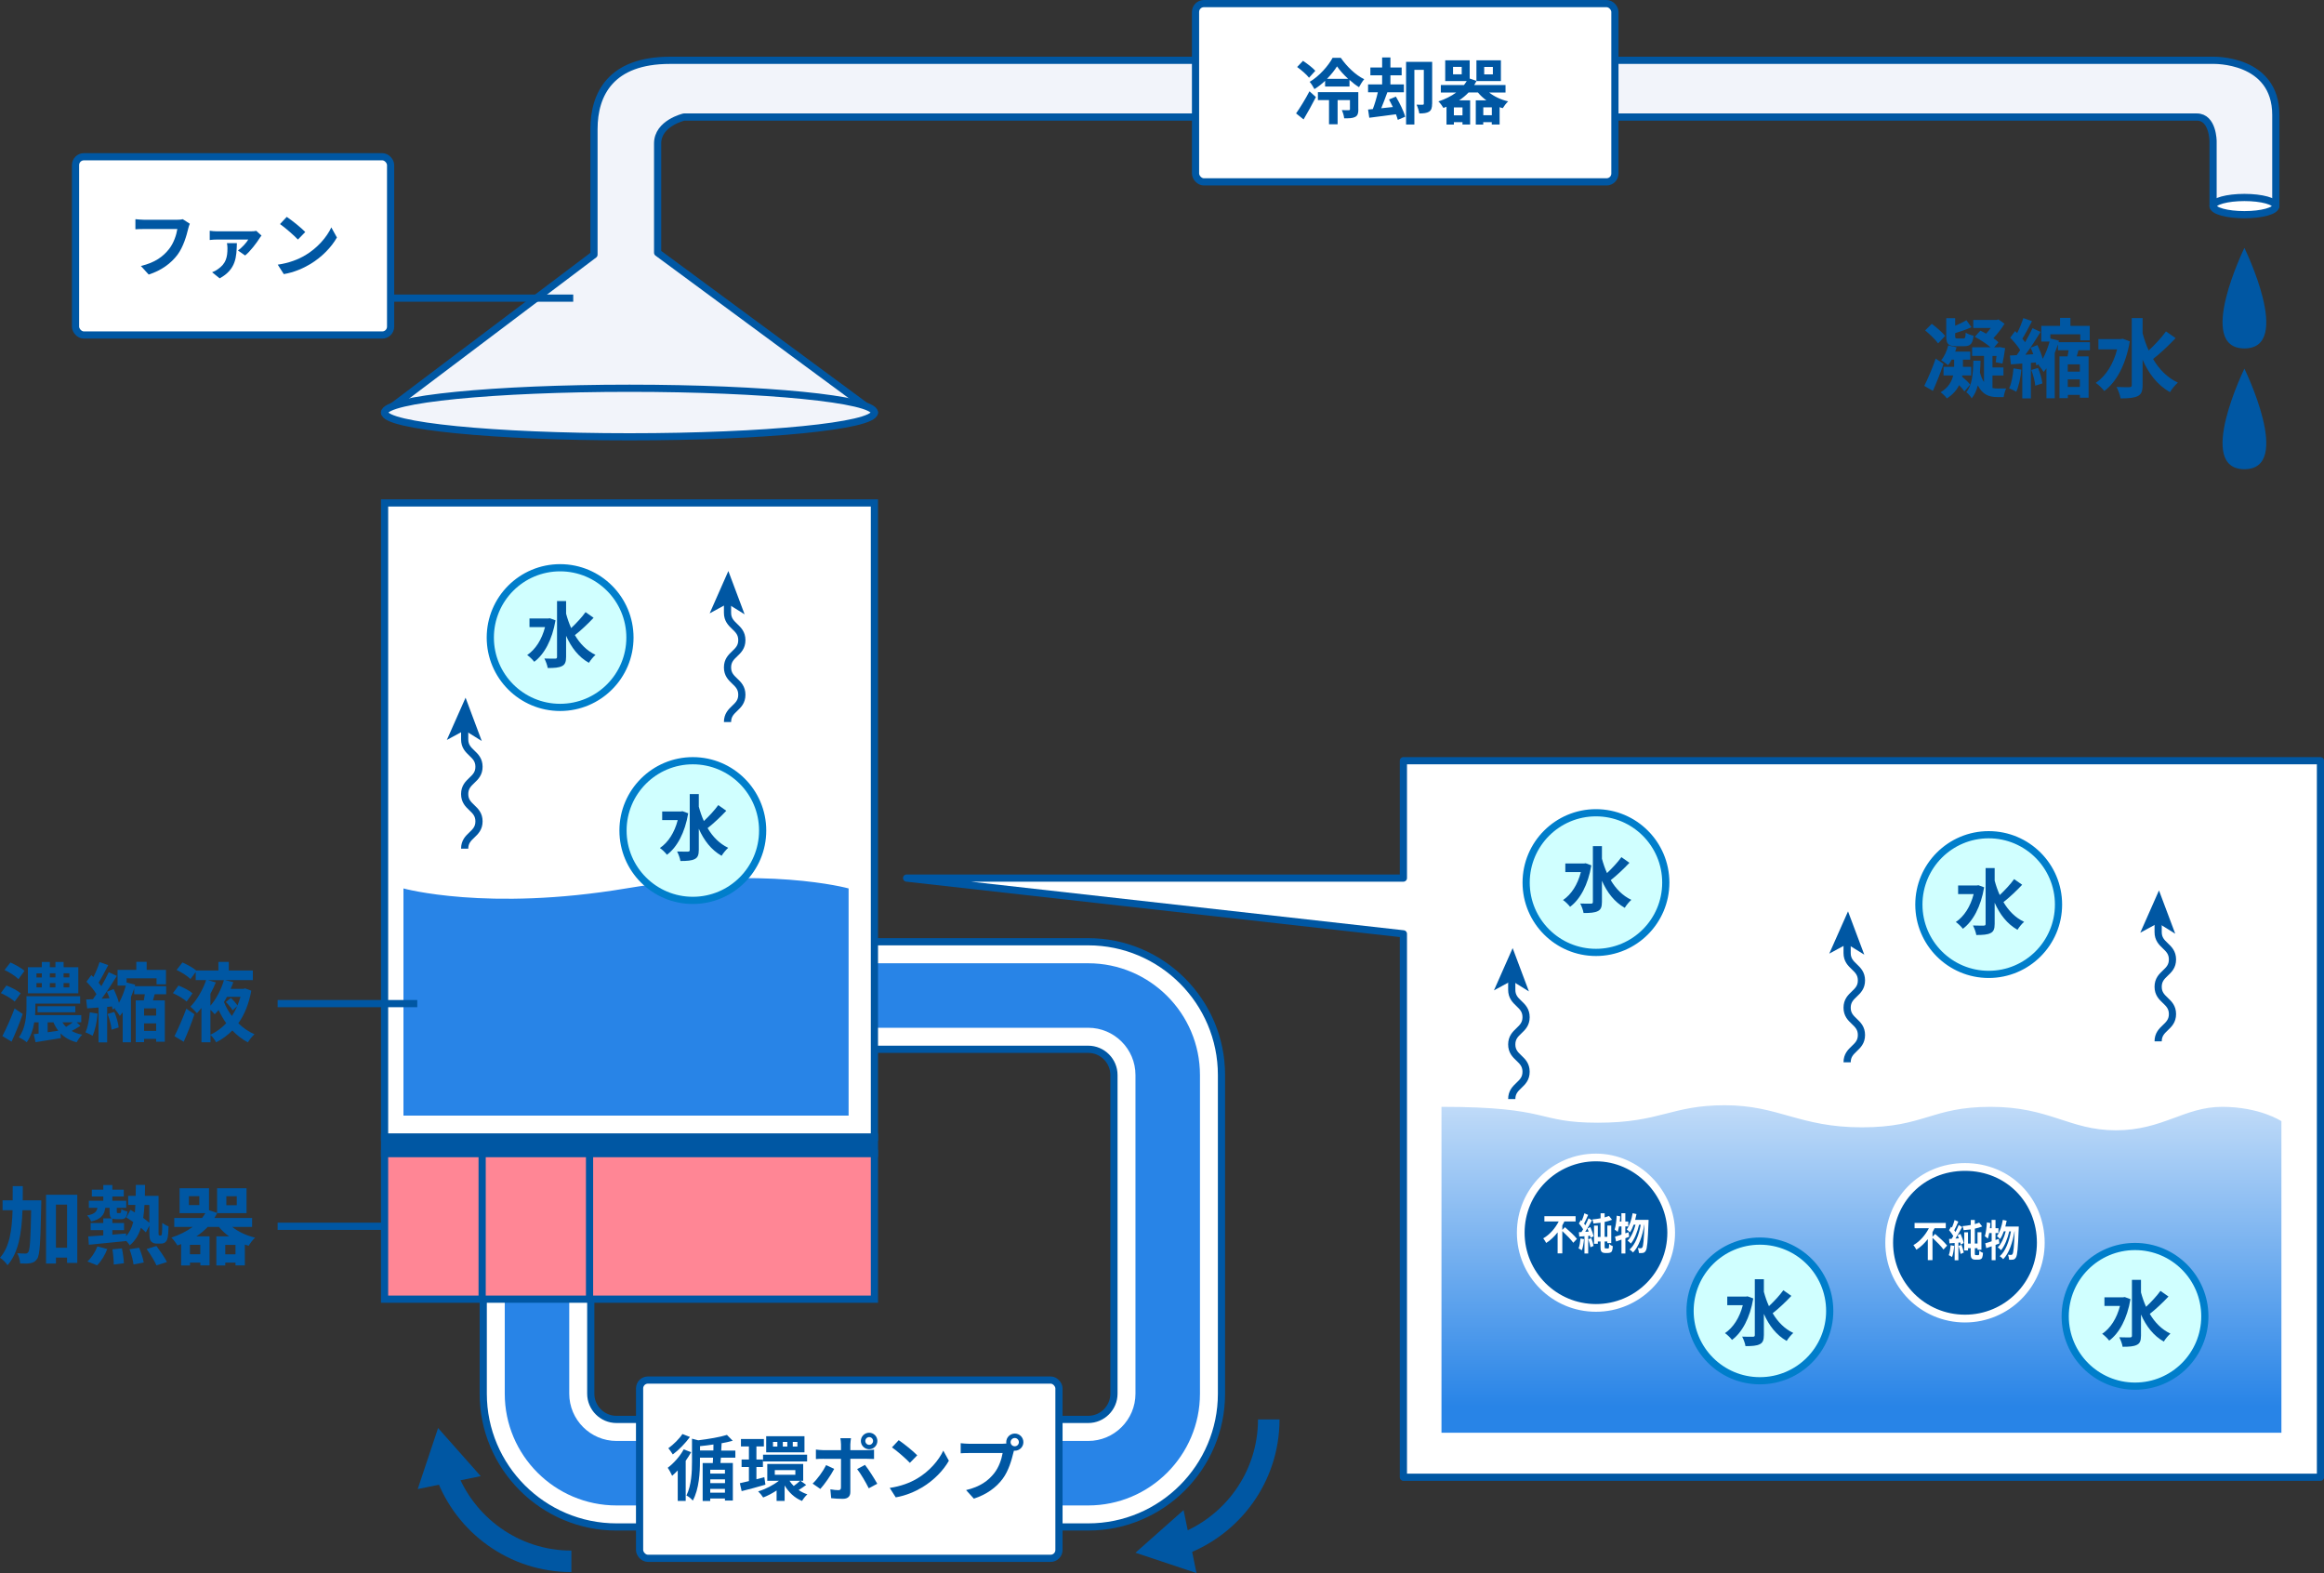 <?xml version="1.0" encoding="UTF-8"?>
<svg id="_レイヤー_2" data-name="レイヤー_2" xmlns="http://www.w3.org/2000/svg" xmlns:xlink="http://www.w3.org/1999/xlink" viewBox="0 0 361.8 244.88">
  <rect x="0" y="0" width="361.8" height="244.88" fill="#333333" stroke="none"/>
  <defs>
    <linearGradient id="_名称未設定グラデーション_43" data-name="名称未設定グラデーション 43" x1="289.79" y1="152.76" x2="289.79" y2="218.96" gradientUnits="userSpaceOnUse">
      <stop offset="0" stop-color="#fff"/>
      <stop offset="1" stop-color="#2884e7"/>
    </linearGradient>
  </defs>
  <g id="layout">
    <g>
      <path d="M59.87,64.22l32.6-24.58v-19.54c0-5.51,2.67-10.71,11.81-10.71h240.25s9.77-.32,9.77,8.51v14.18h-9.77v-10.08s0-3.78-2.52-3.78H106.48s-4.1.95-4.1,4.1v17.02l33.74,24.89H59.87Z" fill="#f2f4fa" stroke="#0057a3" stroke-linecap="round" stroke-linejoin="round" stroke-width="1.12"/>
      <ellipse cx="98" cy="64.22" rx="38.13" ry="3.78" fill="#f2f4fa" stroke="#0057a3" stroke-linecap="round" stroke-linejoin="round" stroke-width="1.12"/>
      <ellipse cx="349.41" cy="32.08" rx="4.88" ry="1.34" fill="#fff" stroke="#0057a3" stroke-miterlimit="10" stroke-width="1.12"/>
      <path d="M169.41,237.7h-73.43c-11.44,0-20.75-9.31-20.75-20.75v-49.6c0-11.44,9.31-20.75,20.75-20.75h73.43c11.44,0,20.75,9.31,20.75,20.75v49.6c0,11.44-9.31,20.75-20.75,20.75ZM95.98,163.34c-2.21,0-4.01,1.8-4.01,4.01v49.6c0,2.21,1.8,4.01,4.01,4.01h73.43c2.21,0,4.01-1.8,4.01-4.01v-49.6c0-2.21-1.8-4.01-4.01-4.01h-73.43Z" fill="#fff" stroke="#0057a3" stroke-miterlimit="10" stroke-width="1.12"/>
      <path d="M95.98,234.35c-9.6,0-17.4-7.81-17.4-17.4v-49.6c0-9.6,7.81-17.4,17.4-17.4h73.43c9.6,0,17.4,7.81,17.4,17.4v49.6c0,9.6-7.81,17.4-17.4,17.4h-73.43ZM95.98,159.99c-4.06,0-7.36,3.3-7.36,7.36v49.6c0,4.06,3.3,7.36,7.36,7.36h73.43c4.06,0,7.36-3.3,7.36-7.36v-49.6c0-4.06-3.3-7.36-7.36-7.36h-73.43Z" fill="#2884e7"/>
      <rect x="59.87" y="78.29" width="76.26" height="98.73" fill="#fff" stroke="#0057a3" stroke-miterlimit="10" stroke-width="1.12"/>
      <path d="M132.11,173.66H62.81v-35.36s13.02,3.62,34.65,0,34.65,0,34.65,0v35.36Z" fill="#2884e7"/>
      <rect x="59.87" y="179.55" width="76.26" height="22.69" fill="#ff8695" stroke="#0057a3" stroke-miterlimit="10" stroke-width="1.12"/>
      <rect x="99.57" y="214.83" width="65.29" height="27.75" rx="1.3" ry="1.3" fill="#fff" stroke="#0057a3" stroke-linecap="round" stroke-linejoin="round" stroke-width="1.12"/>
      <rect x="59.87" y="177.02" width="76.26" height="2.52" fill="#0057a3" stroke="#0057a3" stroke-miterlimit="10" stroke-width="1.12"/>
      <g>
        <polygon points="218.48 118.42 218.48 136.69 141.14 136.69 218.48 145.37 218.48 229.96 361.25 229.96 361.25 118.42 218.48 118.42" fill="#fff"/>
        <polygon points="218.48 118.42 218.48 136.69 141.14 136.69 218.48 145.37 218.48 229.96 361.25 229.96 361.25 118.42 218.48 118.42" fill="none" stroke="#0057a3" stroke-linecap="round" stroke-linejoin="round" stroke-width="1.12"/>
      </g>
      <line x1="75.06" y1="202.23" x2="75.06" y2="179.55" fill="none" stroke="#0057a3" stroke-miterlimit="10" stroke-width="1.12"/>
      <line x1="91.78" y1="202.23" x2="91.78" y2="179.55" fill="none" stroke="#0057a3" stroke-miterlimit="10" stroke-width="1.12"/>
      <g>
        <path d="M107.6,226.05c-.25.45-.54.9-.85,1.35v6.25h-1.24v-4.75c-.29.31-.58.58-.87.83-.12-.29-.48-.96-.69-1.24.93-.7,1.91-1.79,2.49-2.87l1.16.44ZM107.41,223.69c-.7.96-1.74,2.04-2.67,2.72-.17-.27-.49-.74-.69-.97.79-.56,1.72-1.48,2.19-2.21l1.17.46ZM112.23,226.9c-.02.29-.04.58-.07.84h1.93v5.85h-1.23v-.32h-2.29v.39h-1.18v-5.91h1.58c.02-.26.03-.55.04-.84h-2.04v.58c0,1.68-.13,4.33-1.12,6.11-.19-.26-.68-.67-.99-.8.8-1.58.87-3.75.87-5.32v-3.52l.97.25c1.63-.2,3.4-.5,4.47-.84l.9.91c-.55.16-1.17.29-1.83.41h.1c-.01.36-.03.74-.06,1.12h2.2v1.1h-2.28ZM111.06,225.79c0-.31.01-.62.01-.93-.7.11-1.41.19-2.09.26v.67h2.08ZM112.86,228.79h-2.29v.6h2.29v-.6ZM110.58,230.88h2.29v-.59h-2.29v.59ZM112.86,232.36v-.59h-2.29v.59h2.29Z" fill="#0057a3"/>
        <path d="M119.15,231.12c-1.27.37-2.62.74-3.69,1l-.28-1.23c.4-.09.88-.2,1.41-.33v-2.19h-1.14v-1.17h1.14v-2.03h-1.24v-1.16h3.57v1.16h-1.16v2.03h1.01v1.17h-1.01v1.9l1.23-.32.17,1.17ZM125.51,231.15c-.39.3-.83.59-1.18.8.41.28.87.51,1.36.67-.27.23-.64.7-.83,1.03-1.15-.46-2.06-1.33-2.71-2.41v2.41h-1.25v-1.63c-.68.45-1.41.83-2.09,1.09-.17-.28-.52-.71-.78-.95,1.12-.33,2.34-.96,3.23-1.65h-1.81v-2.61h5.59v2.61h-.41l.87.64ZM118.79,226.45h6.86v1.05h-6.86v-1.05ZM125.24,226.08h-5.96v-2.51h5.96v2.51ZM121.02,224.46h-.68v.72h.68v-.72ZM120.62,229.57h3.2v-.72h-3.2v.72ZM122.57,224.46h-.7v.72h.7v-.72ZM122.91,230.51c.18.29.4.56.66.81.33-.23.74-.57.99-.81h-1.65ZM124.14,224.46h-.72v.72h.72v-.72Z" fill="#0057a3"/>
        <path d="M129.86,228.67c-.51.99-1.54,2.45-2.15,3.11l-1.2-.83c.75-.71,1.64-1.94,2.1-2.88l1.26.59ZM132.38,227.08v5.19c0,.65-.37,1.05-1.16,1.05-.6,0-1.25-.03-1.82-.1l-.13-1.38c.48.09.97.13,1.24.13.29,0,.4-.11.41-.4.01-.41.01-3.95.01-4.47h0s-2.83-.01-2.83-.01c-.33,0-.77.01-1.08.04v-1.48c.33.04.74.09,1.08.09h2.83v-.89c0-.29-.06-.78-.1-.97h1.65c-.02.16-.1.69-.1.97v.89h2.6c.31,0,.8-.03,1.09-.08v1.46c-.35-.02-.78-.03-1.08-.03h-2.61ZM134.66,228.04c.57.71,1.46,2.12,1.91,2.93l-1.32.71c-.48-.96-1.27-2.31-1.81-2.99l1.22-.66ZM134.02,224.31c0-.71.58-1.28,1.29-1.28s1.28.57,1.28,1.28-.57,1.29-1.28,1.29-1.29-.58-1.29-1.29ZM134.71,224.31c0,.33.27.61.61.61s.6-.28.6-.61-.27-.6-.6-.6-.61.27-.61.6Z" fill="#0057a3"/>
        <path d="M142.79,230.16c1.9-1.13,3.36-2.83,4.06-4.34l.87,1.57c-.85,1.51-2.33,3.04-4.13,4.13-1.13.68-2.57,1.3-4.14,1.57l-.94-1.47c1.74-.25,3.19-.81,4.27-1.46ZM142.79,226.55l-1.14,1.17c-.58-.62-1.97-1.84-2.79-2.41l1.05-1.12c.78.52,2.23,1.68,2.88,2.35Z" fill="#0057a3"/>
        <path d="M156.03,224.75c.16,0,.39-.01.64-.04-.01-.07-.02-.13-.02-.21,0-.74.6-1.34,1.34-1.34s1.33.6,1.33,1.34-.6,1.33-1.33,1.33c-.04,0-.1,0-.14-.01l-.09.33c-.26,1.09-.74,2.82-1.67,4.06-1,1.34-2.49,2.44-4.48,3.08l-1.21-1.33c2.22-.53,3.47-1.48,4.37-2.62.74-.93,1.16-2.19,1.32-3.15h-5.2c-.51,0-1.04.02-1.33.04v-1.57c.32.04.96.09,1.33.09h5.16ZM158.62,224.5c0-.36-.29-.65-.64-.65s-.65.29-.65.65.29.64.65.64.64-.29.64-.64Z" fill="#0057a3"/>
      </g>
      <g>
        <path d="M6.43,186.86s0,.52-.01.72c-.12,5.71-.21,7.76-.63,8.37-.31.46-.59.59-1.03.68-.39.08-.99.08-1.62.05-.03-.44-.17-1.14-.46-1.59.54.04,1.02.05,1.27.05.2,0,.32-.05.46-.24.25-.36.36-2.02.44-6.5h-1.35c-.13,3.58-.6,6.58-2.33,8.56-.24-.39-.76-.92-1.17-1.17,1.5-1.7,1.86-4.26,1.96-7.39H.4v-1.55h1.57c.01-.71.01-1.45.01-2.21h1.57c0,.75,0,1.49-.01,2.21h2.89ZM12.03,185.99v10.61h-1.59v-.83h-1.73v.92h-1.54v-10.71h4.86ZM10.44,194.23v-6.71h-1.73v6.71h1.73Z" fill="#0057a3"/>
        <path d="M24.99,192.34c.05,0,.11-.01.15-.07s.07-.16.08-.42c.03-.25.04-.79.04-1.49.25.21.64.42.98.54-.01.67-.07,1.5-.15,1.81-.07.32-.2.54-.38.68-.17.15-.46.2-.71.2h-.59c-.31,0-.64-.09-.87-.32-.2-.24-.29-.52-.29-1.5v-.98l-.54,1.06c-.2-.21-.47-.47-.78-.72-.33,1.11-.88,2.02-1.73,2.73-.12-.2-.33-.47-.56-.7v.03c-2.08.21-4.25.43-5.81.58l-.09-1.3c.66-.04,1.46-.09,2.34-.16v-.82h-1.97v-1.11h1.97v-.72h1.33c-.28-.16-.35-.5-.35-1.09v-.55h-.67c-.16,1.1-.64,1.77-2.2,2.13-.09-.28-.39-.72-.63-.94,1.12-.2,1.49-.56,1.61-1.19h-1.34v-1.1h2.25v-.66h-1.78v-1.07h1.78v-.72h1.41v.72h1.78v1.07h-1.78v.66h2.16v1.1h-1.47v.55c0,.24.03.27.17.27h.31c.16,0,.2-.07.23-.62.2.16.66.31.95.38-.09.96-.39,1.19-1.02,1.19h-.67c-.28,0-.5-.03-.66-.09v.68h1.82v1.11h-1.82v.71c.71-.07,1.43-.12,2.14-.19v.42c.55-.6.9-1.33,1.11-2.2-.36-.25-.74-.51-1.07-.71l.64-1.18c.21.12.44.25.68.4.04-.38.07-.76.08-1.17h-1.12v-1.41h1.17c.01-.55.03-1.11.03-1.71h1.43c-.01.59-.01,1.17-.03,1.71h2.13v5.57c0,.29,0,.47.03.52.03.05.07.07.12.07h.16ZM13.61,196.37c.59-.52,1.21-1.45,1.55-2.34l1.54.4c-.33.91-.95,1.92-1.58,2.54l-1.51-.6ZM18.98,194.33c.16.75.29,1.74.31,2.32l-1.58.2c0-.59-.08-1.61-.21-2.37l1.49-.15ZM21.66,194.23c.31.74.62,1.7.72,2.3l-1.59.31c-.08-.6-.33-1.62-.63-2.37l1.5-.24ZM22.49,187.58c-.04.72-.09,1.39-.2,2.01.38.27.71.54.96.76v-2.77h-.76ZM24.36,193.97c.56.76,1.3,1.8,1.63,2.49l-1.63.52c-.28-.66-.96-1.77-1.54-2.55l1.54-.47Z" fill="#0057a3"/>
        <path d="M36.16,191c.94.75,2.2,1.34,3.55,1.66-.35.31-.78.9-1,1.27-.2-.05-.4-.12-.59-.19v3.24h-1.46v-.43h-1.59v.44h-1.39v-4.53h1.98c-.6-.43-1.14-.92-1.58-1.47h-1.74c-.52.55-1.11,1.04-1.77,1.47h2.05v4.52h-1.43v-.43h-1.61v.44h-1.38v-3.32c-.19.08-.38.15-.58.21-.19-.33-.63-.95-.94-1.22,1.26-.42,2.38-.98,3.32-1.67h-2.87v-1.39h4.33c.19-.24.36-.5.52-.75h-4.02v-3.88h4.58v3.42l1.26.43v-3.85h4.58v3.88h-4.58c-.12.25-.27.51-.42.75h5.87v1.39h-3.09ZM31.03,186.21h-1.62v1.39h1.62v-1.39ZM31.18,193.78h-1.61v1.47h1.61v-1.47ZM36.66,195.26v-1.47h-1.59v1.47h1.59ZM35.24,187.61h1.62v-1.39h-1.62v1.39Z" fill="#0057a3"/>
      </g>
      <g>
        <path d="M2.29,155.92c-.44-.43-1.41-.99-2.16-1.33l.87-1.18c.75.29,1.74.79,2.22,1.22l-.94,1.29ZM3.54,157.85c-.5,1.43-1.12,2.99-1.74,4.3l-1.43-.87c.55-1.04,1.33-2.73,1.9-4.3l1.27.87ZM2.87,152.42c-.44-.46-1.38-1.06-2.16-1.42l.91-1.17c.74.32,1.71.86,2.2,1.3l-.95,1.29ZM12.5,159.7c-.43.29-.91.56-1.35.79.47.25,1.02.46,1.65.58-.32.28-.68.82-.87,1.18-1.06-.27-1.88-.75-2.5-1.39l.04.74c-1.38.23-2.81.46-3.94.64l-.28-1.25.76-.09v-1.76h-.68c-.17,1.1-.54,2.22-1.17,3.11-.25-.24-.9-.63-1.22-.78,1.06-1.41,1.18-3.38,1.18-4.73v-1.66h8.36v1.15h-6.97v.52c0,.39-.01.82-.05,1.27h7.19v1.11h-.72l.58.56ZM12.19,154.63h-7.85v-4.06h2.17v-.82h1.25v.82h.87v-.82h1.27v.82h2.29v4.06ZM5.68,152.16h.83v-.64h-.83v.64ZM5.68,153.7h.83v-.66h-.83v.66ZM5.85,157.58v-.94h5.88v.94h-5.88ZM7.42,160.69c.54-.07,1.08-.15,1.65-.24-.29-.39-.55-.83-.75-1.31h-.9v1.55ZM7.76,151.51v.64h.87v-.64h-.87ZM7.76,153.04v.66h.87v-.66h-.87ZM9.71,159.14c.16.25.35.5.58.71.35-.21.74-.48,1.06-.71h-1.63ZM10.8,151.51h-.9v.64h.9v-.64ZM10.8,153.04h-.9v.66h.9v-.66Z" fill="#0057a3"/>
        <path d="M15.2,157.8c-.11,1.27-.4,2.59-.79,3.44-.25-.16-.8-.43-1.11-.54.39-.79.58-1.98.68-3.11l1.22.2ZM24.08,154.77c-.09.33-.17.66-.27.96h1.85v6.43h-1.35v-.44h-1.88v.51h-1.3v-6.5h1.26c.05-.31.12-.64.16-.96h-1.66v-.92c-.15.44-.31.9-.5,1.34v7.06h-1.29v-4.66c-.15.2-.29.39-.44.56-.17-.29-.54-.8-.78-1.07l.12-.16-.48.21c-.01-.13-.04-.29-.08-.46l-.76.07v5.53h-1.34v-5.43l-1.77.13-.16-1.38c.32-.01.67-.04,1.06-.05.17-.24.36-.51.54-.78-.35-.62-1-1.37-1.55-1.94l.76-1.03c.11.09.21.2.32.31.38-.74.75-1.65.96-2.33l1.35.47c-.48.92-1.03,1.98-1.5,2.73.16.19.31.38.43.55.44-.75.84-1.53,1.15-2.18l1.26.58c-.7,1.14-1.57,2.48-2.37,3.55l1.23-.08c-.12-.35-.27-.7-.42-1l1.06-.42c.33.67.66,1.49.83,2.14.47-.83.83-1.81,1.07-2.69h-1.29v-2.44h2.92v-1.25h1.61v1.25h3.01v2.25h-1.47v-.94h-4.66v.66l1.34.33-.07.24h4.89v1.25h-1.81ZM17.8,157.53c.33.75.6,1.74.68,2.41l-1.11.35c-.05-.67-.32-1.67-.62-2.45l1.04-.31ZM24.31,156.97h-1.88v1.12h1.88v-1.12ZM24.31,160.48v-1.17h-1.88v1.17h1.88Z" fill="#0057a3"/>
        <path d="M29.05,155.91c-.44-.43-1.39-.98-2.13-1.31l.87-1.18c.75.29,1.71.78,2.18,1.21l-.92,1.29ZM27.16,161.31c.52-1.05,1.29-2.75,1.85-4.3l1.26.87c-.47,1.43-1.08,2.97-1.67,4.29l-1.43-.86ZM39.12,154.23c-.38,2.06-1.07,3.74-2.02,5.06.74.72,1.59,1.31,2.52,1.71-.35.29-.79.87-1.03,1.26-.9-.47-1.7-1.1-2.42-1.85-.74.75-1.58,1.37-2.52,1.85-.19-.36-.58-.88-.88-1.15v1.14h-1.41v-5.35c-.23.29-.46.58-.7.82-.24-.29-.72-.76-1.02-1.02,1.06-1.06,2-2.77,2.45-4.13h-1.62v-1.26l-.82,1.1c-.44-.46-1.38-1.06-2.16-1.42l.91-1.17c.71.31,1.65.83,2.16,1.26h3.44v-1.34h1.62v1.34h3.74v1.49h-4.33l1.29.32c-.12.35-.25.7-.42,1.04h2.01l.24-.07.96.35ZM33.6,152.93c-.24.58-.52,1.18-.84,1.77v1.86c.96-1.1,1.73-2.67,2.1-3.98h-2.5l1.25.35ZM32.76,161.07c.91-.42,1.75-1.03,2.46-1.79-.46-.63-.84-1.33-1.19-2.06-.19.24-.39.47-.6.67-.16-.19-.43-.47-.67-.7v3.88ZM35.33,155.18c-.15.28-.29.55-.46.8.31.78.72,1.51,1.23,2.18.31-.47.59-.98.82-1.53l-.71.66c-.2-.38-.64-.91-1.05-1.31l.78-.63c.39.35.82.84,1.03,1.18.17-.43.33-.88.47-1.35h-2.12Z" fill="#0057a3"/>
      </g>
      <g>
        <path d="M302.57,56.64c-.47,1.39-1.1,2.95-1.66,4.21l-1.34-.78c.52-1.04,1.26-2.72,1.78-4.25l1.22.82ZM301.72,53.45c-.4-.58-1.3-1.42-2.01-2.02l1.03-1.02c.71.54,1.65,1.33,2.08,1.88l-1.1,1.17ZM305.81,60.92c-.17-.27-.48-.63-.82-.96-.36.75-.96,1.46-1.9,2.06-.21-.29-.64-.72-.98-.96,1.23-.71,1.74-1.7,1.96-2.61h-1.5v-1.34h1.65v-1.12h-.39c-.16.32-.35.62-.55.86-.25-.21-.78-.6-1.08-.78.52-.58.88-1.45,1.1-2.3l1.29.29c-.05.23-.12.44-.2.67h2.34v1.26h-1.14v1.12h1.29v1.34h-1.39l-.03.19c.47.39,1,.88,1.25,1.23l-.88,1.06ZM304.53,53.89c-1.26,0-1.54-.38-1.54-1.59v-2.77h1.39v1.18c.64-.27,1.29-.58,1.75-.86l.79,1.09c-.78.35-1.71.67-2.54.92v.43c0,.35.05.4.38.4h.9c.27,0,.32-.12.36-.91.28.2.83.4,1.22.48-.13,1.27-.51,1.63-1.42,1.63h-1.29ZM310.19,60.4c.25.05.52.08.79.08s1-.01,1.34-.01c-.17.32-.35.98-.39,1.34h-1.02c-1.21,0-2.26-.35-3-1.82-.2.79-.51,1.47-.96,2.02-.17-.31-.55-.76-.84-.96.91-1.06,1.06-2.83,1.1-4.9h1.12c-.01.63-.04,1.25-.09,1.82.16.64.38,1.14.63,1.5v-4.07h-1.85v-1.34h2.87c-.63-.55-1.63-1.19-2.45-1.63l.86-.96c.28.13.59.29.9.47.25-.27.5-.58.72-.88h-2.72v-1.26h3.64l.28-.08.95.68c-.47.75-1.1,1.57-1.74,2.25.31.21.59.43.79.63l-.67.79h.67l.2-.04.84.17c-.11.82-.27,1.78-.42,2.4l-1.04-.21c.04-.27.08-.62.12-.98h-.63v1.79h1.71v1.26h-1.71v1.96Z" fill="#0057a3"/>
        <path d="M314.68,57.55c-.11,1.27-.4,2.58-.79,3.44-.25-.16-.8-.43-1.11-.54.39-.79.58-1.98.68-3.11l1.22.2ZM323.57,54.52c-.09.34-.17.66-.27.96h1.85v6.43h-1.35v-.44h-1.88v.51h-1.3v-6.5h1.26c.05-.31.12-.64.16-.96h-1.66v-.92c-.15.44-.31.9-.5,1.34v7.06h-1.29v-4.66c-.15.2-.29.39-.44.56-.17-.29-.54-.8-.78-1.07l.12-.16-.48.21c-.01-.13-.04-.29-.08-.46l-.76.07v5.53h-1.34v-5.43l-1.77.13-.16-1.38c.32-.01.67-.04,1.06-.05.17-.24.36-.51.54-.78-.35-.62-1-1.37-1.55-1.94l.76-1.03c.11.09.21.2.32.31.38-.74.75-1.65.96-2.33l1.35.47c-.48.92-1.03,1.98-1.5,2.73.16.19.31.38.43.55.44-.75.84-1.53,1.15-2.18l1.26.58c-.7,1.14-1.57,2.48-2.37,3.55l1.23-.08c-.12-.35-.27-.7-.42-1.01l1.06-.41c.33.67.66,1.49.83,2.14.47-.83.83-1.81,1.07-2.69h-1.29v-2.44h2.92v-1.25h1.61v1.25h3.01v2.25h-1.47v-.94h-4.66v.66l1.34.33-.07.24h4.89v1.25h-1.81ZM317.28,57.28c.33.75.6,1.74.68,2.41l-1.11.35c-.05-.67-.32-1.67-.62-2.45l1.04-.31ZM323.79,56.72h-1.88v1.13h1.88v-1.13ZM323.79,60.23v-1.17h-1.88v1.17h1.88Z" fill="#0057a3"/>
        <path d="M331.57,53.13c-.62,3.63-2.09,6.35-3.98,7.74-.28-.38-.92-1.02-1.33-1.26,1.55-1.04,2.73-2.88,3.33-5.22h-2.91v-1.61h3.5l.29-.05,1.08.4ZM338.69,52.64c-1.07,1.14-2.41,2.4-3.5,3.24.95,1.61,2.21,2.91,3.86,3.68-.4.34-.95,1.01-1.23,1.49-1.94-1.1-3.3-2.87-4.26-5.05v3.95c0,.96-.21,1.45-.76,1.71-.58.29-1.45.36-2.67.36-.07-.51-.38-1.31-.63-1.78.88.04,1.73.03,2.01.03.27,0,.36-.09.36-.32v-10.44h1.69v2.36c.25.94.56,1.85.95,2.69.95-.88,2.01-2.02,2.69-2.97l1.49,1.04Z" fill="#0057a3"/>
      </g>
      <rect x="11.76" y="24.4" width="49.05" height="27.75" rx="1.3" ry="1.3" fill="#fff" stroke="#0057a3" stroke-linecap="round" stroke-linejoin="round" stroke-width="1.12"/>
      <g>
        <path d="M29.55,34.82c-.1.22-.19.54-.25.78-.26,1.09-.75,2.82-1.67,4.06-1.01,1.34-2.5,2.44-4.48,3.08l-1.22-1.34c2.21-.51,3.47-1.48,4.37-2.61.74-.93,1.16-2.2,1.31-3.14h-5.2c-.5,0-1.04.02-1.33.04v-1.57c.33.03.97.09,1.34.09h5.15c.22,0,.58-.01.88-.09l1.09.7Z" fill="#0057a3"/>
        <path d="M40.71,36.68c-.11.12-.27.33-.33.45-.39.62-1.43,2.03-2.22,2.64l-1.12-.78c.64-.43,1.34-1.23,1.61-1.7h-4.84c-.37,0-.75.02-1.16.07v-1.44c.35.05.79.09,1.16.09h5.18c.25,0,.72-.02.9-.08l.83.75ZM36.88,37.85c-.07,2.08-.07,4.05-2.68,5.48l-1.18-.95c.29-.11.57-.24.9-.48,1.26-.86,1.49-1.85,1.49-3.26,0-.27-.03-.56-.08-.79h1.54Z" fill="#0057a3"/>
        <path d="M47.52,39.74c1.9-1.13,3.36-2.83,4.06-4.34l.87,1.57c-.85,1.51-2.33,3.04-4.13,4.13-1.13.68-2.57,1.31-4.14,1.57l-.94-1.47c1.74-.25,3.19-.81,4.27-1.46ZM47.52,36.12l-1.14,1.17c-.58-.62-1.97-1.84-2.79-2.41l1.05-1.12c.78.52,2.23,1.68,2.88,2.35Z" fill="#0057a3"/>
      </g>
      <rect x="186.12" y=".56" width="65.29" height="27.75" rx="1.3" ry="1.3" fill="#fff" stroke="#0057a3" stroke-linecap="round" stroke-linejoin="round" stroke-width="1.12"/>
      <g>
        <path d="M201.77,17.66c.59-.84,1.42-2.17,2.09-3.45l1,.9c-.59,1.15-1.27,2.39-1.92,3.48l-1.17-.94ZM203.79,12.1c-.37-.49-1.19-1.19-1.85-1.67l.91-.96c.65.43,1.51,1.08,1.92,1.55l-.98,1.08ZM208.74,9.01c.94,1.35,2.3,2.68,3.64,3.32-.29.33-.59.84-.81,1.24-.49-.3-1-.69-1.48-1.13v1.03h-3.8v-.89c-.5.48-1.07.93-1.66,1.29-.17-.32-.48-.84-.74-1.13,1.5-.88,2.92-2.52,3.57-3.74h1.29ZM211.47,17.03c0,.61-.1.97-.51,1.18-.41.21-.96.21-1.7.21-.03-.39-.19-.92-.37-1.28.46.02.94.02,1.08.01.15,0,.19-.03.19-.16v-1.41h-1.92v3.76h-1.34v-3.76h-1.73v-1.23h6.29v2.67ZM209.88,12.27c-.69-.63-1.32-1.33-1.73-1.94-.38.6-.92,1.29-1.56,1.94h3.29Z" fill="#0057a3"/>
        <path d="M217.31,15.04c.58.98,1.23,2.28,1.45,3.13l-1.15.49c-.07-.26-.17-.55-.29-.87l-4.15.54-.19-1.28.74-.07c.29-.76.59-1.75.78-2.61h-1.52v-1.23h2.19v-1.42h-1.83v-1.21h1.83v-1.57h1.29v1.57h1.75v1.21h-1.75v1.42h2.1v1.23h-2.58c-.3.83-.64,1.73-.95,2.48l1.81-.19c-.2-.41-.4-.81-.6-1.18l1.07-.44ZM222.95,16.15c0,.59-.1,1-.48,1.24-.37.22-.85.27-1.52.27-.04-.39-.25-1-.42-1.37.4.02.81.02.95.01.13,0,.18-.04.18-.18v-5.25h-1.47v8.51h-1.29v-9.75h4.06v6.53Z" fill="#0057a3"/>
        <path d="M231.83,14.4c.78.62,1.83,1.12,2.96,1.38-.29.26-.65.75-.84,1.06-.17-.04-.33-.1-.49-.16v2.7h-1.22v-.36h-1.33v.37h-1.16v-3.77h1.65c-.5-.36-.95-.77-1.32-1.23h-1.45c-.43.46-.93.87-1.47,1.23h1.71v3.76h-1.19v-.36h-1.34v.37h-1.15v-2.77c-.16.07-.31.12-.48.18-.16-.28-.52-.79-.78-1.01,1.05-.35,1.99-.81,2.77-1.39h-2.39v-1.16h3.6c.16-.2.3-.41.43-.62h-3.35v-3.23h3.81v2.84l1.05.36v-3.2h3.81v3.23h-3.81c-.1.21-.22.42-.35.62h4.88v1.16h-2.58ZM227.56,10.41h-1.35v1.16h1.35v-1.16ZM227.68,16.72h-1.34v1.23h1.34v-1.23ZM232.25,17.94v-1.23h-1.33v1.23h1.33ZM231.06,11.58h1.35v-1.16h-1.35v1.16Z" fill="#0057a3"/>
      </g>
      <path d="M355.17,223.03h-130.76v-50.73c17.22,0,14.59,2.47,24.36,2.47s11.34-2.72,19.75-2.72,11.6,3.44,21.34,3.44,10.8-3.19,20.04-3.19,12.22,3.65,19.51,3.65,10.63-3.65,16.52-3.65,9.24,2.23,9.24,2.23v48.5Z" fill="url(#_名称未設定グラデーション_43)"/>
      <g>
        <path d="M197.52,220.96c0,8.95-5.69,16.59-13.65,19.5" fill="none" stroke="#0057a3" stroke-miterlimit="10" stroke-width="3.35"/>
        <polygon points="184.26 235.07 176.77 241.71 186.27 244.88 184.26 235.07" fill="#0057a3"/>
      </g>
      <g>
        <path d="M88.95,243.05c-8.95,0-16.59-5.69-19.5-13.65" fill="none" stroke="#0057a3" stroke-miterlimit="10" stroke-width="3.35"/>
        <polygon points="74.84 229.79 68.2 222.3 65.03 231.8 74.84 229.79" fill="#0057a3"/>
      </g>
      <line x1="59.87" y1="190.89" x2="43.22" y2="190.89" fill="none" stroke="#0057a3" stroke-miterlimit="10" stroke-width="1.12"/>
      <line x1="64.96" y1="156.23" x2="43.22" y2="156.23" fill="none" stroke="#0057a3" stroke-miterlimit="10" stroke-width="1.12"/>
      <path d="M260.17,191.89c0,6.47-5.24,11.71-11.71,11.71s-11.71-5.24-11.71-11.71,5.24-11.71,11.71-11.71,11.71,5.55,11.71,11.71Z" fill="#0057a3" stroke="#fff" stroke-linecap="round" stroke-linejoin="round" stroke-width="1.2"/>
      <circle cx="273.98" cy="204.07" r="10.87" fill="#d0ffff" stroke="#007ecb" stroke-linecap="round" stroke-linejoin="round" stroke-width="1.12"/>
      <path d="M317.71,193.46c0,6.52-5.28,11.8-11.8,11.8s-11.8-5.28-11.8-11.8,4.98-11.8,11.8-11.8,11.8,5.28,11.8,11.8Z" fill="#0057a3" stroke="#fff" stroke-linecap="round" stroke-linejoin="round" stroke-width="1.21"/>
      <circle cx="332.38" cy="204.91" r="10.87" fill="#d0ffff" stroke="#007ecb" stroke-linecap="round" stroke-linejoin="round" stroke-width="1.12"/>
      <g>
        <path d="M243.63,191.03c.6.52,1.46,1.29,1.87,1.82l-.57.61c-.35-.5-1.11-1.26-1.71-1.82v3.47h-.73v-3.27c-.51.65-1.11,1.23-1.78,1.65-.11-.21-.31-.54-.46-.72,1.02-.57,1.89-1.61,2.41-2.63h-2.23v-.82h4.86v.82h-1.74c-.1.21-.21.42-.33.62v.7l.41-.42Z" fill="#fff"/>
        <path d="M246.6,192.9c-.06.63-.17,1.3-.34,1.73-.12-.09-.36-.23-.51-.29.16-.4.25-.99.3-1.55l.55.11ZM247.59,191.03c.21.46.43,1.04.49,1.42l-.47.25c-.02-.1-.04-.21-.07-.34l-.29.03v2.74h-.58v-2.69l-.81.06-.06-.69.4-.02c.08-.13.17-.28.26-.43-.16-.29-.43-.64-.66-.91l.32-.54s.08.09.13.13c.16-.37.31-.81.41-1.17l.58.25c-.2.46-.43.98-.63,1.35.07.09.13.18.19.27.19-.38.37-.76.5-1.09l.54.3c-.31.58-.69,1.26-1.05,1.8l.54-.03c-.06-.17-.13-.33-.2-.48l.44-.22ZM247.74,192.74c.14.38.29.87.35,1.21l-.49.21c-.05-.33-.2-.85-.33-1.25l.47-.17ZM250.25,194.36c.06,0,.11,0,.15-.02.03-.01.07-.05.08-.14.01-.08.03-.29.03-.56.15.15.37.28.57.35-.01.26-.05.56-.11.7-.05.15-.13.23-.26.29-.11.05-.27.07-.4.07h-.48c-.16,0-.35-.05-.47-.17-.13-.12-.19-.27-.19-.86v-.76h-.42v.36h-.59v-2.83h.59v1.76h.42v-2.21c-.38.05-.75.09-1.1.12-.02-.18-.11-.46-.17-.63.42-.04.86-.1,1.28-.18v-.78h.63v.64c.26-.07.49-.15.68-.23l.47.6c-.33.14-.73.25-1.15.34v2.32h.42v-1.76h.61v2.73h-.61v-.25h-.42v.77c0,.15.01.25.04.28.04.03.08.03.14.03h.26Z" fill="#fff"/>
        <path d="M253.64,192.53c-.2.07-.4.15-.6.22v2.38h-.61v-2.16c-.3.11-.58.21-.84.29l-.16-.76c.28-.07.62-.18,1-.31v-1.28h-.38c-.06.33-.13.62-.21.86-.1-.1-.35-.28-.47-.37.17-.53.27-1.37.32-2.16l.55.11c-.02.27-.05.53-.08.8h.26v-1.29h.61v1.29h.46v.76h-.46v1.08l.51-.17.09.7ZM256.65,189.91s0,.27-.01.36c-.11,2.99-.21,4.08-.42,4.42-.13.23-.25.3-.44.35-.16.03-.39.03-.63.02-.02-.23-.08-.56-.18-.78.21.03.39.03.5.03.08,0,.14-.03.21-.13.14-.21.24-1.12.33-3.53h-.03c-.27,1.69-.85,3.43-1.75,4.32-.13-.15-.36-.35-.54-.46.9-.77,1.46-2.29,1.74-3.86h-.26c-.25,1.09-.72,2.29-1.28,2.93-.12-.15-.34-.33-.51-.45.55-.52.99-1.51,1.24-2.49h-.29c-.16.46-.36.88-.58,1.2-.11-.13-.37-.35-.5-.45.44-.58.75-1.54.92-2.53l.6.13c-.06.31-.13.61-.21.9h2.11Z" fill="#fff"/>
      </g>
      <g>
        <path d="M301.26,192.08c.6.52,1.46,1.29,1.87,1.82l-.57.61c-.35-.5-1.11-1.26-1.71-1.82v3.47h-.73v-3.27c-.51.65-1.11,1.23-1.78,1.65-.11-.21-.31-.54-.46-.72,1.02-.57,1.89-1.61,2.41-2.63h-2.23v-.82h4.86v.82h-1.74c-.1.21-.21.42-.33.62v.7l.41-.42Z" fill="#fff"/>
        <path d="M304.23,193.95c-.06.63-.17,1.3-.34,1.73-.12-.09-.36-.23-.51-.29.16-.4.25-.99.3-1.55l.55.11ZM305.22,192.08c.21.46.43,1.04.49,1.42l-.47.25c-.02-.1-.04-.21-.07-.34l-.29.03v2.74h-.58v-2.69l-.81.06-.06-.69.4-.02c.08-.13.17-.28.26-.43-.16-.29-.43-.64-.66-.91l.32-.54s.08.09.13.13c.16-.37.31-.81.41-1.17l.58.25c-.2.46-.43.98-.63,1.35.07.09.13.18.19.27.19-.38.37-.76.5-1.09l.54.3c-.31.58-.69,1.26-1.05,1.8l.54-.03c-.06-.17-.13-.33-.2-.48l.44-.22ZM305.37,193.78c.14.38.29.87.35,1.21l-.49.21c-.05-.33-.2-.85-.33-1.25l.47-.17ZM307.88,195.4c.06,0,.11,0,.15-.02.03-.01.07-.05.08-.14.01-.08.03-.29.03-.56.15.15.37.28.57.35-.01.26-.05.56-.11.7-.05.15-.13.23-.26.29-.11.05-.27.07-.4.07h-.48c-.16,0-.35-.05-.47-.17-.13-.12-.19-.27-.19-.86v-.76h-.42v.36h-.59v-2.83h.59v1.76h.42v-2.21c-.38.05-.75.09-1.1.12-.02-.18-.11-.46-.17-.63.42-.04.86-.1,1.28-.18v-.78h.63v.64c.26-.07.49-.15.68-.23l.47.6c-.33.14-.73.25-1.15.34v2.32h.42v-1.76h.61v2.73h-.61v-.25h-.42v.77c0,.15.01.25.04.28.04.03.08.03.14.03h.26Z" fill="#fff"/>
        <path d="M311.27,193.57c-.2.07-.4.15-.6.22v2.38h-.61v-2.16c-.3.11-.58.21-.84.29l-.16-.76c.28-.07.62-.18,1-.31v-1.28h-.38c-.06.33-.13.62-.21.86-.1-.1-.35-.28-.47-.37.17-.53.27-1.37.32-2.16l.55.11c-.02.27-.05.53-.08.8h.26v-1.29h.61v1.29h.46v.76h-.46v1.08l.51-.17.09.7ZM314.28,190.95s0,.27-.01.36c-.11,2.99-.21,4.08-.42,4.42-.13.23-.25.3-.44.35-.16.03-.39.03-.63.02-.02-.23-.08-.56-.18-.78.21.03.39.03.5.03.08,0,.14-.03.21-.13.14-.21.24-1.12.33-3.53h-.03c-.27,1.69-.85,3.43-1.75,4.32-.13-.15-.36-.35-.54-.46.9-.77,1.46-2.29,1.74-3.86h-.26c-.25,1.09-.72,2.29-1.28,2.93-.12-.15-.34-.33-.51-.45.55-.52.99-1.51,1.24-2.49h-.29c-.16.46-.36.88-.58,1.2-.11-.13-.37-.35-.5-.45.44-.58.75-1.54.92-2.53l.6.13c-.06.31-.13.61-.21.9h2.11Z" fill="#fff"/>
      </g>
      <path d="M272.95,202.13c-.51,3.02-1.74,5.29-3.31,6.45-.23-.31-.77-.85-1.1-1.05,1.29-.87,2.28-2.4,2.78-4.35h-2.42v-1.34h2.91l.25-.04.9.33ZM278.88,201.73c-.89.95-2.01,2-2.91,2.7.79,1.34,1.84,2.42,3.21,3.07-.33.28-.79.84-1.03,1.24-1.62-.92-2.74-2.39-3.55-4.21v3.29c0,.8-.18,1.21-.64,1.43-.48.25-1.2.3-2.22.3-.06-.42-.31-1.09-.52-1.48.74.03,1.44.02,1.67.02s.3-.08.3-.27v-8.69h1.41v1.96c.21.78.47,1.54.79,2.24.79-.74,1.67-1.68,2.24-2.48l1.24.87Z" fill="#0057a3"/>
      <path d="M331.67,202.24c-.51,3.02-1.74,5.29-3.31,6.45-.23-.31-.77-.85-1.1-1.05,1.29-.87,2.28-2.4,2.78-4.35h-2.42v-1.34h2.91l.25-.04.9.33ZM337.59,201.83c-.89.95-2.01,2-2.91,2.7.79,1.34,1.84,2.42,3.21,3.07-.33.28-.79.84-1.03,1.24-1.62-.92-2.74-2.39-3.55-4.21v3.29c0,.8-.18,1.21-.64,1.43-.48.25-1.2.3-2.22.3-.06-.42-.31-1.09-.52-1.48.74.03,1.44.02,1.67.02s.3-.08.3-.27v-8.69h1.41v1.96c.21.78.47,1.54.79,2.24.79-.74,1.67-1.68,2.24-2.48l1.24.87Z" fill="#0057a3"/>
      <g>
        <circle cx="309.6" cy="140.81" r="10.87" fill="#d0ffff" stroke="#007ecb" stroke-linecap="round" stroke-linejoin="round" stroke-width="1.12"/>
        <path d="M308.89,138.13c-.51,3.02-1.74,5.29-3.31,6.45-.23-.31-.77-.85-1.1-1.05,1.29-.87,2.28-2.4,2.78-4.35h-2.42v-1.34h2.91l.25-.04.9.33ZM314.81,137.73c-.89.95-2.01,2-2.91,2.7.79,1.34,1.84,2.42,3.21,3.07-.33.28-.79.84-1.03,1.24-1.62-.92-2.74-2.39-3.55-4.21v3.29c0,.8-.18,1.21-.64,1.43-.48.25-1.2.3-2.22.3-.06-.42-.31-1.09-.52-1.48.74.03,1.44.02,1.67.02s.3-.08.3-.27v-8.69h1.41v1.96c.21.78.47,1.54.79,2.24.79-.74,1.67-1.68,2.24-2.48l1.24.87Z" fill="#0057a3"/>
      </g>
      <g>
        <circle cx="107.86" cy="129.29" r="10.87" fill="#d0ffff" stroke="#007ecb" stroke-linecap="round" stroke-linejoin="round" stroke-width="1.12"/>
        <path d="M107.14,126.61c-.51,3.02-1.74,5.29-3.31,6.45-.23-.31-.77-.85-1.1-1.05,1.29-.87,2.28-2.4,2.78-4.35h-2.42v-1.34h2.91l.25-.04.9.33ZM113.07,126.21c-.89.95-2.01,2-2.91,2.7.79,1.34,1.84,2.42,3.21,3.07-.33.28-.79.84-1.03,1.24-1.62-.92-2.74-2.39-3.55-4.21v3.29c0,.8-.18,1.21-.64,1.43-.48.25-1.2.3-2.22.3-.06-.42-.31-1.09-.52-1.48.74.03,1.44.02,1.67.02s.3-.08.3-.27v-8.69h1.41v1.96c.21.78.47,1.54.79,2.24.79-.74,1.67-1.68,2.24-2.48l1.24.87Z" fill="#0057a3"/>
      </g>
      <g>
        <circle cx="248.46" cy="137.39" r="10.87" fill="#d0ffff" stroke="#007ecb" stroke-linecap="round" stroke-linejoin="round" stroke-width="1.12"/>
        <path d="M247.74,134.71c-.51,3.02-1.74,5.29-3.31,6.45-.23-.31-.77-.85-1.1-1.05,1.29-.87,2.28-2.4,2.78-4.35h-2.42v-1.34h2.91l.25-.04.9.33ZM253.67,134.31c-.89.95-2.01,2-2.91,2.7.79,1.34,1.84,2.42,3.21,3.07-.33.28-.79.84-1.03,1.24-1.62-.92-2.74-2.39-3.55-4.21v3.29c0,.8-.18,1.21-.64,1.43-.48.25-1.2.3-2.22.3-.06-.42-.31-1.09-.52-1.48.74.03,1.44.02,1.67.02s.3-.08.3-.27v-8.69h1.41v1.96c.21.78.47,1.54.79,2.24.79-.74,1.67-1.68,2.24-2.48l1.24.87Z" fill="#0057a3"/>
      </g>
      <g>
        <circle cx="87.2" cy="99.25" r="10.87" fill="#d0ffff" stroke="#007ecb" stroke-linecap="round" stroke-linejoin="round" stroke-width="1.12"/>
        <path d="M86.48,96.57c-.51,3.02-1.74,5.29-3.31,6.45-.23-.31-.77-.85-1.1-1.05,1.29-.87,2.28-2.4,2.78-4.35h-2.42v-1.34h2.91l.25-.04.9.33ZM92.41,96.17c-.89.95-2.01,2-2.91,2.7.79,1.34,1.84,2.42,3.21,3.07-.33.28-.79.84-1.03,1.24-1.62-.91-2.74-2.39-3.55-4.21v3.29c0,.8-.18,1.21-.64,1.43-.48.25-1.2.3-2.22.3-.06-.42-.31-1.09-.52-1.48.74.03,1.44.02,1.67.02s.3-.08.3-.27v-8.69h1.41v1.96c.21.78.47,1.54.79,2.24.79-.74,1.67-1.68,2.24-2.48l1.24.87Z" fill="#0057a3"/>
      </g>
      <g>
        <path d="M335.98,162.11c0-2.13,2.23-2.13,2.23-4.25,0-2.13-2.23-2.13-2.23-4.25,0-2.13,2.23-2.13,2.23-4.25,0-2.13-2.23-2.13-2.23-4.26,0-.03,0-1.74,0-1.76" fill="none" stroke="#0057a3" stroke-miterlimit="10" stroke-width="1.12"/>
        <polygon points="336.11 138.61 338.64 145.35 335.97 143.69 333.2 145.19 336.11 138.61" fill="#0057a3"/>
      </g>
      <g>
        <path d="M287.56,165.37c0-2.13,2.23-2.13,2.23-4.25,0-2.13-2.23-2.13-2.23-4.25,0-2.13,2.23-2.13,2.23-4.25,0-2.13-2.23-2.13-2.23-4.26,0-.03,0-1.74,0-1.76" fill="none" stroke="#0057a3" stroke-miterlimit="10" stroke-width="1.12"/>
        <polygon points="287.7 141.87 290.23 148.61 287.55 146.95 284.78 148.45 287.7 141.87" fill="#0057a3"/>
      </g>
      <g>
        <path d="M235.35,171.09c0-2.13,2.23-2.13,2.23-4.25,0-2.13-2.23-2.13-2.23-4.25,0-2.13,2.23-2.13,2.23-4.25,0-2.13-2.23-2.13-2.23-4.26,0-.03,0-1.74,0-1.76" fill="none" stroke="#0057a3" stroke-miterlimit="10" stroke-width="1.12"/>
        <polygon points="235.49 147.59 238.02 154.33 235.34 152.67 232.58 154.17 235.49 147.59" fill="#0057a3"/>
      </g>
      <g>
        <path d="M113.26,112.4c0-2.13,2.23-2.13,2.23-4.25,0-2.13-2.23-2.13-2.23-4.25,0-2.13,2.23-2.13,2.23-4.25,0-2.13-2.23-2.13-2.23-4.26,0-.03,0-1.74,0-1.76" fill="none" stroke="#0057a3" stroke-miterlimit="10" stroke-width="1.12"/>
        <polygon points="113.39 88.89 115.92 95.63 113.25 93.97 110.48 95.48 113.39 88.89" fill="#0057a3"/>
      </g>
      <g>
        <path d="M72.34,132.11c0-2.13,2.23-2.13,2.23-4.25,0-2.13-2.23-2.13-2.23-4.25,0-2.13,2.23-2.13,2.23-4.25,0-2.13-2.23-2.13-2.23-4.26,0-.03,0-1.74,0-1.76" fill="none" stroke="#0057a3" stroke-miterlimit="10" stroke-width="1.12"/>
        <polygon points="72.48 108.61 75 115.35 72.33 113.69 69.56 115.19 72.48 108.61" fill="#0057a3"/>
      </g>
      <path d="M349.41,38.59s-7.66,15.65,0,15.65,0-15.65,0-15.65Z" fill="#0057a3"/>
      <path d="M349.41,57.39s-7.66,15.65,0,15.65,0-15.65,0-15.65Z" fill="#0057a3"/>
      <line x1="89.24" y1="46.41" x2="60.81" y2="46.41" fill="none" stroke="#0057a3" stroke-miterlimit="10" stroke-width="1.12"/>
    </g>
  </g>
</svg>